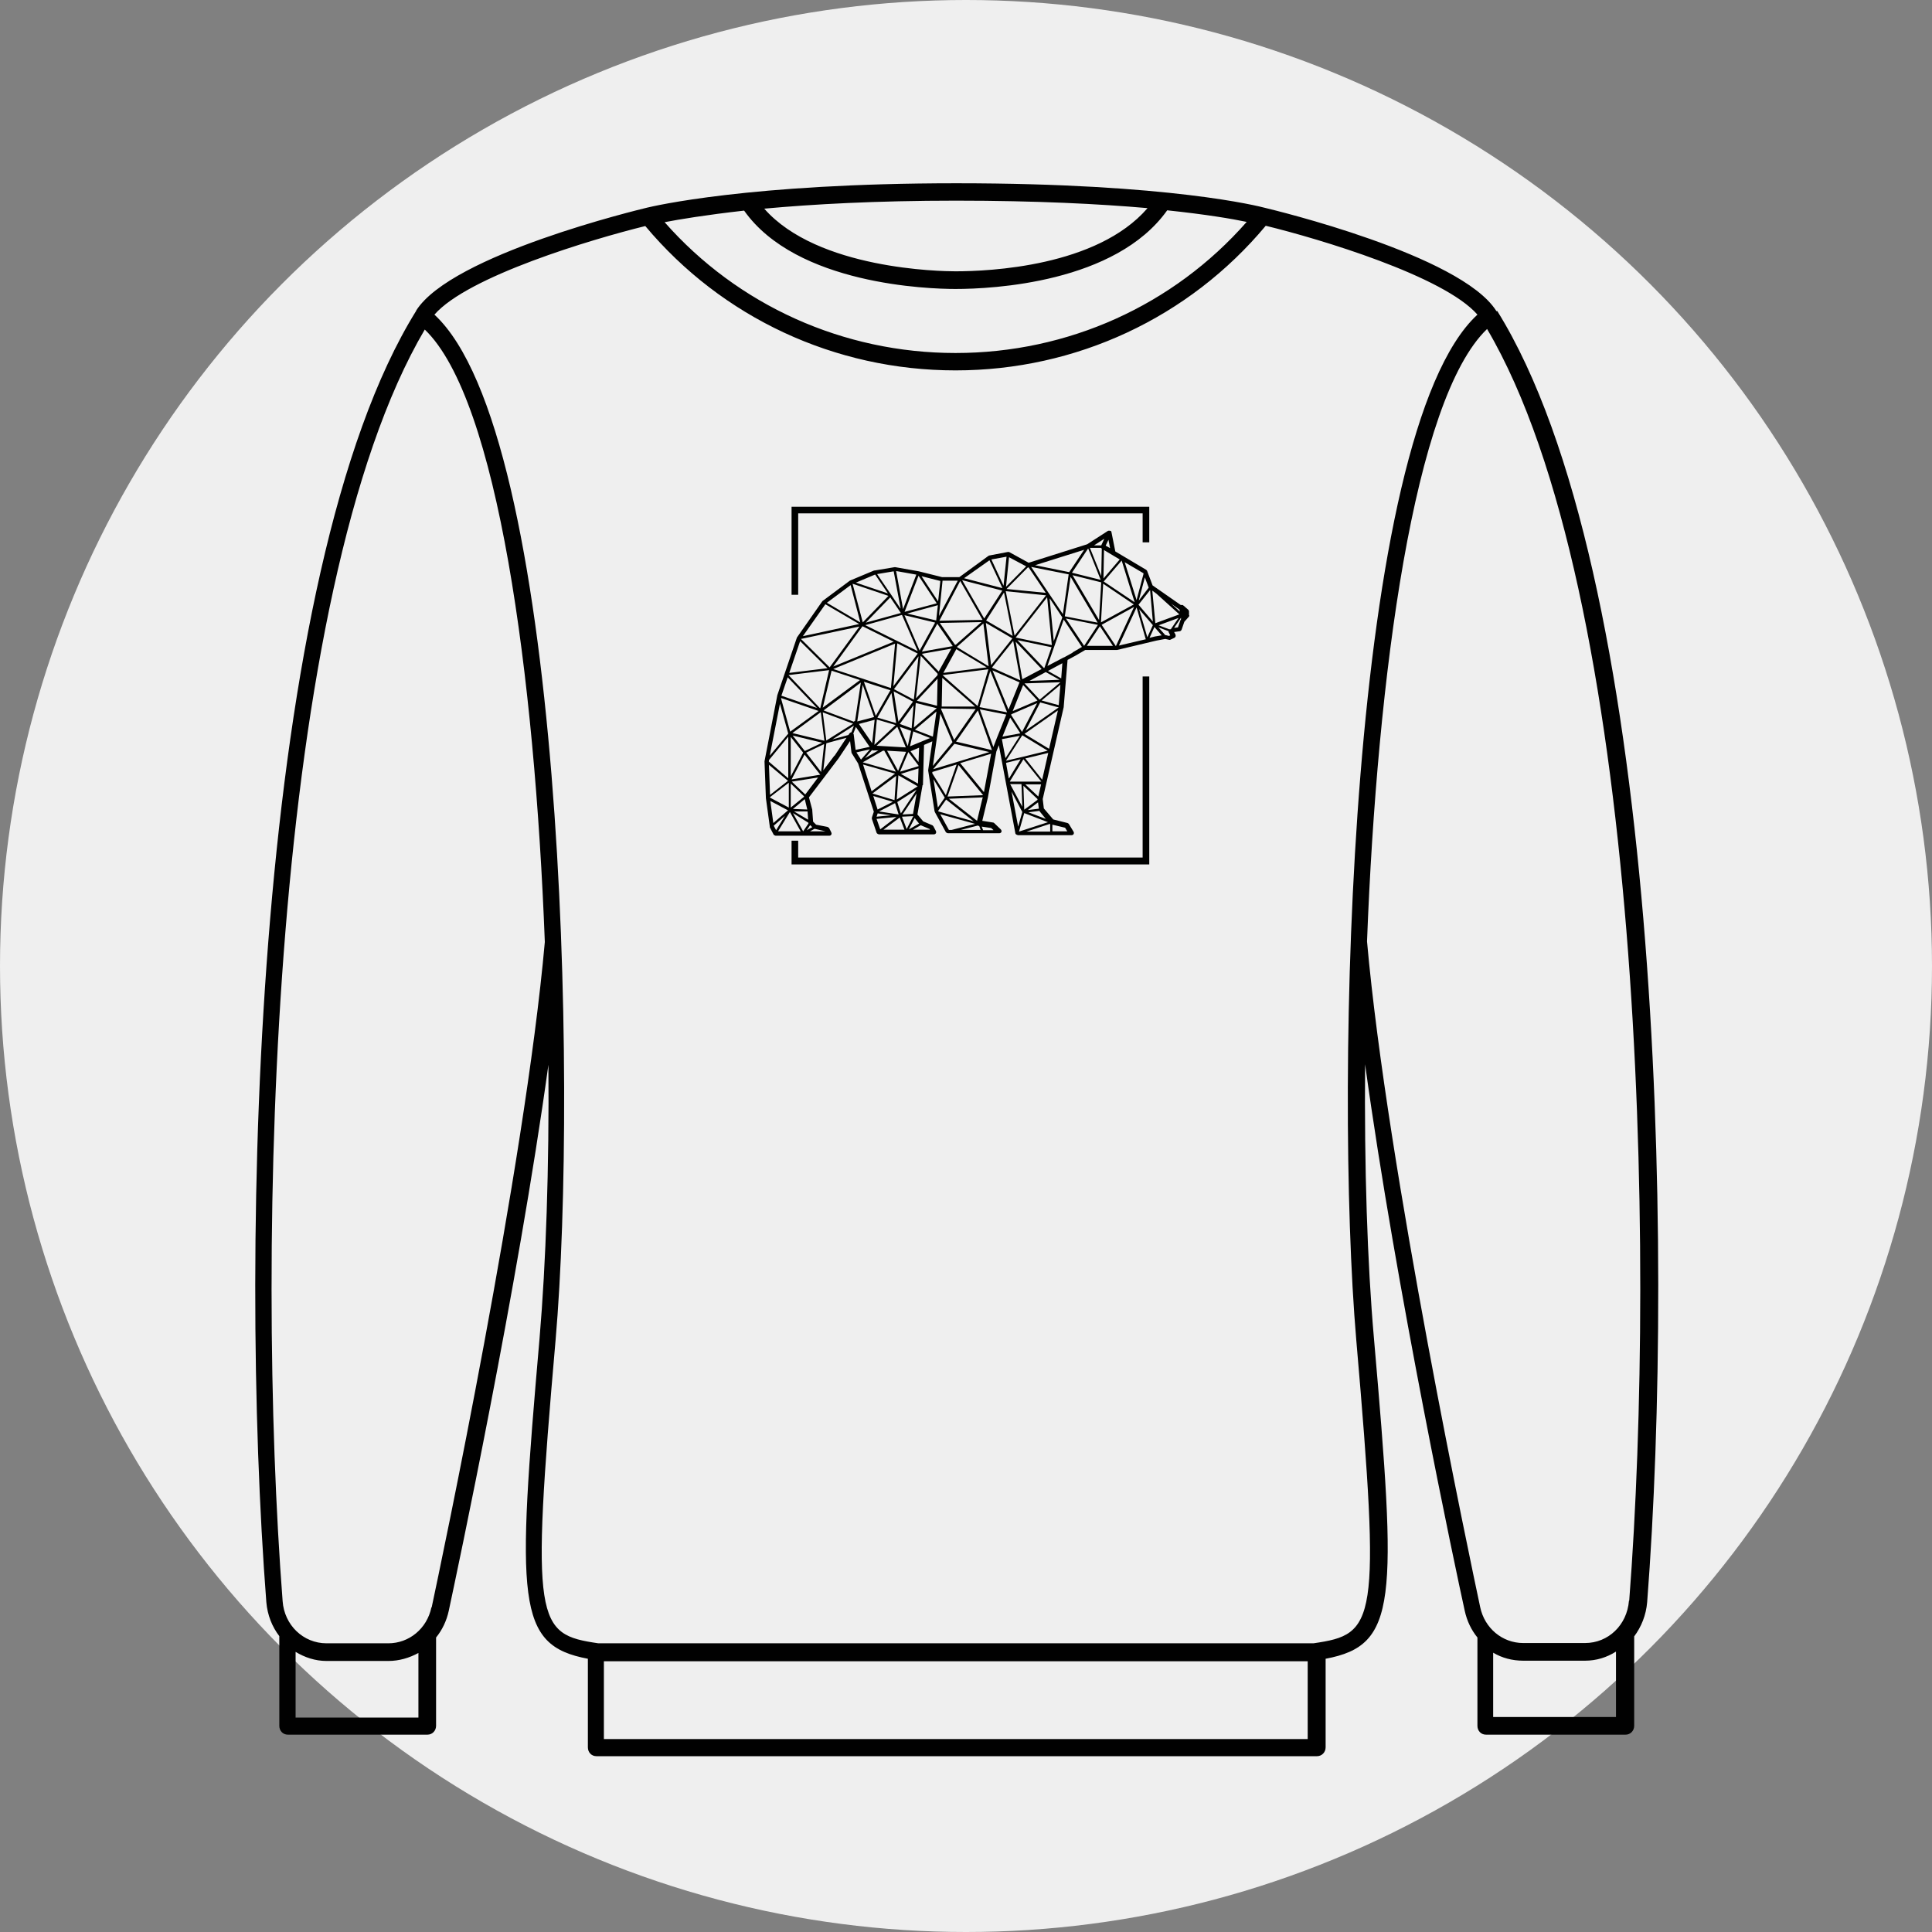 <?xml version="1.0" encoding="UTF-8"?>
<svg xmlns="http://www.w3.org/2000/svg" viewBox="0 0 70 70">
  <rect x="0" y="0" width="70" height="70" fill="#808080" stroke="none"/>
  <defs>
    <style>
      .cls-1 {
        fill: #efefef;
      }

      .cls-2 {
        fill: #010101;
      }

      .cls-3 {
        fill: #000100;
      }
    </style>
  </defs>
  <g id="Kreis">
    <circle class="cls-1" cx="35" cy="35" r="35"/>
  </g>
  <g id="Pullover">
    <path class="cls-2" d="M54.21,11.27s0,0,0-.01c-1.29-2.03-8.09-3.66-8.38-3.73-.19-.05-3.42-.89-11.18-.89-7.55,0-11.01.84-11.19.88-.29.07-7.09,1.7-8.38,3.73,0,0,0,0,0,.01-5.86,9.43-6.44,33.71-5.43,46.79.04.47.21.89.47,1.23h0v3.25c0,.18.13.32.31.32h5.06c.17,0,.31-.14.31-.32v-3.2c.22-.27.38-.6.46-.97.29-1.36,2.49-11.66,3.61-19.78.03,3.73-.09,7.19-.32,9.9-.83,9.57-.85,11.13,1.75,11.62v3.21c0,.18.13.32.31.32h26.11c.17,0,.31-.14.31-.32v-3.21c2.61-.49,2.58-2.06,1.75-11.62-.24-2.72-.35-6.19-.32-9.92,1.12,8.15,3.31,18.45,3.61,19.8.08.37.24.7.46.97v3.2c0,.18.13.32.31.32h5.06c.17,0,.31-.14.31-.32v-3.24h0c.26-.35.43-.77.47-1.24,1.01-13.09.43-37.36-5.43-46.78ZM26.96,7.63c1.9,2.69,6.7,2.84,7.66,2.84,1.34,0,5.8-.22,7.67-2.85,1.42.15,2.36.31,2.88.42-2.66,3.03-6.48,4.75-10.55,4.75s-7.89-1.73-10.54-4.74c.52-.1,1.47-.26,2.89-.42ZM41.57,7.55c-1.83,2.11-5.73,2.28-6.95,2.28-.53,0-5-.07-6.93-2.27,1.74-.16,4.04-.29,6.95-.29s5.22.12,6.93.27ZM10.71,62.22v-2.37c.33.2.71.33,1.12.33h2.24c.39,0,.76-.11,1.09-.29v2.34h-4.45ZM15.63,58.24c-.16.77-.81,1.3-1.56,1.3h-2.24c-.84,0-1.53-.66-1.59-1.53-.99-12.86-.45-36.56,5.15-46.07,2.65,2.54,3.98,12.54,4.35,22.19-.73,8.2-3.76,22.51-4.1,24.11ZM47.38,63.01h-25.5v-2.82h25.5v2.82ZM47.59,59.54h-25.91c-2.26-.33-2.45-.68-1.55-10.99.81-9.35.26-32.85-4.39-37.15,1.21-1.39,5.69-2.73,7.64-3.21,2.78,3.32,6.87,5.23,11.24,5.23s8.46-1.91,11.24-5.24c1.93.47,6.45,1.82,7.67,3.22-4.65,4.29-5.19,27.8-4.39,37.15.89,10.31.71,10.66-1.55,10.99ZM54.1,62.22v-2.34c.32.19.69.29,1.09.29h2.24c.41,0,.79-.12,1.12-.33v2.37h-4.45,0ZM59.02,58c-.07.88-.75,1.53-1.59,1.53h-2.24c-.76,0-1.4-.54-1.56-1.3-.34-1.6-3.37-15.9-4.1-24.12.37-9.64,1.7-19.65,4.35-22.19,5.6,9.51,6.14,33.22,5.15,46.07Z"/>
    <g>
      <path class="cls-3" d="M40.16,19.56l-.1.21.16.09-.06-.31ZM41.86,22.58l.87-.32-.83-.75-.15-.11.11,1.18ZM42.73,22.08s-.02,0-.02-.01l-.28-.2.32.29-.02-.08ZM41.83,22.71l-.18.4.2-.05s0,0,0,0h0s.24-.04.24-.04l-.27-.31ZM41.94,22.64l.42.16s0,0,.01,0c0,0,.02,0,.03,0h0s.02,0,.02,0l.28-.41-.76.28ZM42.68,22.73l.09-.26s.01-.02.02-.03h0s0-.06,0-.06l-.25.37.15-.02ZM42.2,23.01h0s.02,0,.03,0h0l.12.03.05-.02-.06-.12s0-.02,0-.03l-.37-.14.24.27ZM41.27,22.06l.3,1.03.2-.44-.5-.58ZM41.26,21.76l.36-.47h0s0,0,0,0l-.14-.37-.22.84ZM40.64,20.31l-.65.76,1.12.75-.47-1.51h0ZM39.91,22.63l.52.78.66-1.42-1.18.65ZM41.43,20.8v-.03s-.68-.4-.68-.4l.43,1.37.25-.94ZM41.51,23.15l-.33-1.14-.64,1.38.98-.23ZM40.57,20.27l-.57-.34-.02,1.03.59-.69ZM37.51,20.48l1.23.25.54-.81-1.78.56ZM41.08,21.9l-1.11-.75-.08,1.4,1.19-.65ZM40.33,23.41l-.48-.72-.47.71h.95ZM39.28,23.4s0,0,0,0l.5-.76-1.16-.23.66.99ZM38.79,20.9l-.21,1.43,1.19.23-.98-1.66ZM39.82,22.48l.08-1.38-1.04-.26.97,1.64ZM39.92,19.88s-.02-.02-.03-.03h-.38s-.02,0-.02,0l.41,1.02.02-.99ZM39.42,19.88l-.58.87,1.04.26-.45-1.13h0ZM40.01,19.52l-.37.24h.26s.11-.24.11-.24ZM36.56,20.18l-.11,1.08.73-.74-.62-.33ZM38.11,23.37l-.17-1.73-1.14,1.46,1.3.27ZM36.44,21.42l.32,1.61,1.14-1.46-1.46-.15ZM37.27,20.56s-.02,0-.03,0l-.77.78,1.42.14-.62-.92ZM38.51,22.25l.21-1.44-1.36-.27.65.97s0,0,0,0l.5.74ZM36.47,20.17l-.55.1.44.95.11-1.06ZM35.85,20.3l-.92.65,1.39.36-.47-1.01ZM36.37,21.48l-.64,1,.96.56-.31-1.56ZM36.86,23.19l.96,1.01h.02s.26-.75.26-.75l-1.25-.26ZM38.03,21.69l.15,1.54.31-.86-.45-.68ZM34.02,22.49l1.58-.03-.81-1.41-.76,1.45ZM36.32,21.4l-1.46-.38.8,1.39.66-1.02ZM36.11,23.97l-.17.22,1.03.46-.26-1.43-.6.75ZM35.72,22.57l.19,1.53.77-.97-.96-.56ZM37.74,24.24l-.94-.99.24,1.36.7-.37ZM32.47,20.7l.25,1.37.48-1.25-.73-.13ZM32.77,22.17l1.17-.31-.66-1-.51,1.32ZM34.69,21.04h-.54s-.13,1.28-.13,1.28l.68-1.28ZM33.39,20.88l.6.91.08-.74-.67-.17ZM37.26,29.43l.63.24-.22-.27s0-.01-.01-.02l-.39.05ZM38.67,30.12l-.08-.13-.46-.11v.24s.54,0,.54,0ZM38.04,29.85l-.85.28h.86s0-.27,0-.27c0,0,0,0-.01,0ZM38.86,23.64h0s.34-.2.34-.2l-.66-.99-.59,1.68.59-.31s0,0,.01,0l.31-.17ZM38.35,25.63l-.66-.18-.53,1.02,1.2-.84ZM37.57,25.48l-.93.4v.03s.39.61.39.61l.54-1.03ZM36.32,26.69l.65-.12-.37-.57-.28.69ZM37.12,24.76l.55.59.75-.63-1.29.04h0ZM38.49,24.03l-.52.28.48.27.04-.54ZM38.36,25.55l.06-.74-.68.57.62.17ZM36.68,25.77l.91-.39-.52-.56-.38.95ZM37.29,24.67l1.1-.04-.5-.28-.59.32ZM37.12,29.33l.47-.35s0-.02,0-.03l-.51-.48.03.86ZM37.64,29.3l-.03-.23-.37.28.4-.05ZM36.59,28.32h0s.46,0,.46,0c0,0,0,0,0,0h.68s-.65-.81-.65-.81l-.49.8ZM37.62,28.86l.1-.44h-.57s.47.44.47.44ZM36.46,27.56l.6-.14s0,0,0,0l.9-.22-.92-.56-.59.92ZM37.76,28.25l.22-.97-.83.2.61.77ZM36.56,28.2l.42-.69-.53.13.1.56ZM36.3,26.78l.13.69.52-.81-.65.12ZM38.33,25.74l-1.21.85.89.54.32-1.39ZM37.01,28.41h-.41s.44.82.44.82l-.03-.82ZM36.92,30.13l1.05-.34-.86-.33-.19.67h0ZM36.89,29.95l.15-.53-.39-.74.24,1.27ZM35.94,27.18h0s-.51-1.44-.51-1.44l-.79,1.13,1.31.31ZM34.1,25.7l.47,1.11.78-1.12-1.25-.02v.03ZM33.8,27.75l.71-.86-.44-1.03-.27,1.89ZM34.11,25.6h1.22s-1.19-1.04-1.19-1.04l-.02,1.04ZM34.18,24.38l1.57-.2-1.1-.66-.47.86ZM35.64,22.58l-.96.85s0,.01,0,.02l1.14.69-.19-1.55ZM35.99,27.07l.14-.36h0s.33-.82.33-.82l-.96-.19.49,1.36ZM34.15,24.46l1.27,1.12.39-1.33-1.66.21ZM36.93,24.72l-.97-.43.58,1.42.4-.99ZM35.49,25.62l1,.19-.61-1.5-.39,1.31ZM32.19,21.59l-1.3-.44h0s.37,1.4.37,1.4l.93-.96ZM29.96,21.84l1.21.71-.35-1.35-.86.64ZM31.7,20.82l-.69.29,1.16.39-.46-.68ZM32.63,22.04l-.25-1.34-.6.1.51.75s0,0,0,0l.33.49ZM32.26,21.64l-.89.92,1.27-.35-.38-.56ZM33.97,21.93l-1.1.3,1.05.25.06-.55ZM34.63,23.36l.93-.82-1.51.03.55.79s.02,0,.03,0ZM33.4,23.61l1.12-.2h0s-.56-.81-.56-.81l-.56,1.01ZM33.42,28.46s0,.01,0,.02l-.18,1.03.21.25.33.14s.03.02.04.04l.09.17s.01.03.01.04c0,.05-.04.08-.08.08h-2s-.07-.02-.08-.06l-.17-.5h0s0-.03,0-.05l.07-.21-.57-1.75-.23-.37h0s-.01-.02-.01-.03l-.05-.41-.42.63s0,0,0,0l-1.07,1.41.12.45s0,.01,0,.02l.03.41.11.11.41.08h0s.04.02.06.04l.08.16s.01.03.01.04c0,.05-.04.08-.08.08h-1.95s-.06-.02-.07-.04l-.14-.27h0s0-.02,0-.03l-.14-1.02s0,0,0,0l-.05-1.32s0-.02,0-.02l.46-2.37h0s0,0,0-.01l.71-2.09h0s0-.01.01-.02l.91-1.3s.01-.02.02-.02l.98-.73s.01,0,.02-.01l.86-.36h0s.01,0,.02,0l.72-.12s.02,0,.03,0l.85.15h0s0,0,0,0l.84.21h.63s1.04-.76,1.04-.76c0,0,.02-.01.03-.02l.68-.13h0s.04,0,.05,0l.71.39,2.12-.67.76-.49s.09-.01.11.02c0,.01.01.02.01.03l.14.7,1.11.66s.03.02.04.04l.2.53,1.02.71h.07s.03.02.04.03l.16.14s.03.03.03.06v.14s.01,0,.01,0c0,.02,0,.04-.02.06l-.16.18-.1.29h0s-.03.05-.06.05l-.21.03.05.09s0,0,0,.01c.02.04,0,.09-.04.11l-.15.07s-.03.01-.05,0l-.13-.03-.32.06h0s-1.43.34-1.43.34c0,0-.01,0-.02,0h-1.13s-.36.21-.36.21h0s0,0,0,0l-.28.15-.14,1.7h0s0,0,0,.01l-.76,3.33.04.34.34.4.52.13h0s.04.02.05.04l.17.28s.01.03.01.04c0,.05-.04.08-.08.08h-1.95s-.08-.02-.09-.06l-.6-3.2-.09.23-.31,1.68h0s0,0,0,0l-.2.83.38.06s.03,0,.05.02l.24.23s.03.04.03.06c0,.05-.04.08-.08.08h-1.87s-.06-.02-.07-.04l-.4-.73s0-.02-.01-.03l-.23-1.47h0s0-.02,0-.02l.15-1.04-.3.13-.04,1.45ZM33.98,29.26l.25-.36-.41-.67.16,1.02ZM33.78,27.96v.06s.49.79.49.79l.39-1.11-.88.27ZM35.85,27.25l-1.27-.3-.77.92.89-.27s0,0,0,0l1.14-.35ZM35.91,27.31l-1.12.34.86,1.05.26-1.39ZM34.33,28.86l1.29-.05-.89-1.09-.4,1.14ZM35.61,28.91v-.02s-1.23.05-1.23.05l1.02.8.2-.83ZM34,29.38h0s0,.02,0,.02l1.28.36-1-.79-.29.41ZM34.06,29.49l.32.58h.1l.85-.22-1.27-.35ZM35.99,30.07l-.08-.07-.34-.05.05.13h.37ZM35.53,30.07l-.05-.14h-.01s-.03-.01-.04-.02l-.62.16h.73ZM32.85,30.04l.24-.47h0s-.41.02-.41.02l.17.45ZM33.21,28.75l-.51.76.38-.02.13-.74ZM33.2,28.62l-.69.44.13.41.56-.84ZM31.85,29.4l.71.11-.13-.41-.58.3ZM33.14,29.64l-.21.41.37-.21-.16-.2ZM33.69,30.06v-.02s-.33-.14-.33-.14h0s-.28.16-.28.16h.62ZM32.77,30.06l-.17-.44-.59.44h.76ZM32.41,28.99l.06-.88-.86.64.8.24ZM31.8,29.47l-.04.12.52-.05-.48-.07ZM31.89,30.05l.59-.45-.72.07.13.37ZM33.25,28.49h0s-.7-.4-.7-.4l-.06.88.76-.48ZM31.8,29.33l.55-.28-.71-.21.16.5ZM33.26,28.39l.02-.55-.64.2.62.35ZM33.3,27.09l-.31.13.29.39.02-.52ZM32.61,27.96l.67-.2v-.02s-.37-.49-.37-.49l-.3.71ZM31.99,27.2l-.73.42,1.2.34-.42-.76h-.05ZM31.58,28.67l.85-.64-1.16-.33.31.97ZM32.83,27.24l-.69-.04.4.73.29-.69ZM31.84,27.19h-.22s-.01-.01-.02-.02l-.26.3.5-.29ZM31.19,27.53l.33-.38-.49.11.17.27ZM31.77,26.07l-.09.92.77-.72-.68-.2ZM32.82,27.08l-.31-.75-.75.69,1.06.06ZM32.6,26.33l.29.7.12-.55-.42-.15ZM33.03,26.39l.07-.84-.5.68.44.16ZM32.47,26.2l-.17-1.09-.51.89.68.2ZM29.72,25.66l.32-1.38-1.47.18,1.14,1.2ZM32.97,27.04l.73-.3-.61-.24-.12.54ZM33.11,26.36l.83-.7-.76-.19-.07.89ZM32.55,26.15l.53-.73-.7-.37.17,1.09ZM31.74,25.92l.52-.91-.96-.31.43,1.23ZM31.16,24.64l-1.03-.34-.32,1.34,1.35-1ZM28.32,25.21l1.28.44-1.06-1.11-.23.67ZM33.93,25.78l-.78.66.65.25.13-.91ZM33.95,25.58l.02-.99-.75.8.73.18ZM33.11,25.35l.17-1.57-.89,1.19.72.38ZM31.26,24.59h0s1.02.34,1.02.34l.15-1.61-2.24.92,1.07.35ZM34.47,23.5l-1.07.19.61.64.46-.83ZM33.19,25.3l.78-.84v-.03s0-.02,0-.02l-.61-.65-.17,1.53ZM30.06,24.18l1.08-1.48-2.12.45,1.04,1.03ZM33.89,22.56l-1.12-.27.55,1.28.56-1.01ZM32.37,24.86l.88-1.18-.74-.37-.14,1.54ZM32.38,23.25l-1.13-.56-1.06,1.46,2.19-.9ZM28.6,24.38l1.38-.17-.99-.98-.39,1.14ZM29.9,21.9l-.81,1.15,2.04-.44-1.23-.72ZM31.35,22.65l1.9.94-.57-1.31-1.33.37ZM30.74,26.63l.04-.06s.04-.04.07-.04l.09-.24-.78.5.58-.16ZM31.26,24.8l-.2,1.34s0,0,0,0h0s.61-.16.61-.16l-.42-1.19ZM31.6,26.92l.09-.84-.57.15.48.7ZM30.93,26.6h0s.07.57.07.57l.51-.11-.5-.72-.09.23s0,.02,0,.03ZM29.94,26.83l.97-.61-1.1-.41.13,1.03ZM28.3,25.29v.02s.33,1.2.33,1.2l1.03-.75-1.36-.47ZM30.95,26.13s.02-.01.03-.01l.21-1.39-1.35,1.01,1.1.41s0,0,.01-.01ZM30.24,27.38l.43-.65-.73.2-.11.98.4-.53ZM27.85,27.59h0s.71.61.71.61v-1.51s-.7.85-.7.85v.05ZM29.16,27.21l.63-.3-1.07-.26.44.56ZM28.26,25.49l-.37,1.89.67-.8-.3-1.08ZM29.73,25.81l-1.02.75,1.16.28-.13-1.03ZM29.13,28.85l-.48-.46v.87s.48-.39.48-.39c0,0,0,0,0-.01ZM29.72,28.07l-.57-.73-.47.9,1.03-.17h0ZM28.02,29.82l.53-.46-.64-.34.11.81ZM27.86,27.71l.04,1.09.65-.51-.69-.58ZM28.65,26.7v1.43s.45-.86.45-.86l-.45-.57ZM29.86,26.96l-.65.31.54.7.11-1.01ZM29.18,28.78l.46-.61-.95.15.48.46ZM27.9,28.9h0s0,0,0,0l.68.36v-.9s-.68.52-.68.52ZM29.01,30.12l-.39-.7-.43.7h.82ZM28.03,29.91l.09.17.32-.52-.41.36ZM29.26,29.4h-.49s.51.3.51.3l-.02-.3ZM29.35,29.9l-.12.18.2-.11-.07-.07ZM29.91,30.12h0s-.39-.09-.39-.09c0,0,0,0-.01,0l-.16.09h.57ZM29.1,30.12h0l.19-.28s0-.02,0-.03h0s-.56-.35-.56-.35l.37.66ZM29.15,28.96l-.42.35.52.02-.09-.37ZM41.25,21.91l.52.61-.1-1.14-.42.53Z"/>
      <polygon class="cls-3" points="28.92 21.55 28.68 21.55 28.68 18.36 41.64 18.36 41.64 19.65 41.4 19.65 41.4 18.6 28.92 18.6 28.92 21.55"/>
      <polygon class="cls-3" points="41.64 31.32 28.68 31.32 28.68 30.46 28.92 30.46 28.92 31.07 41.4 31.07 41.4 24.51 41.64 24.51 41.64 31.32"/>
    </g>
  </g>
</svg>